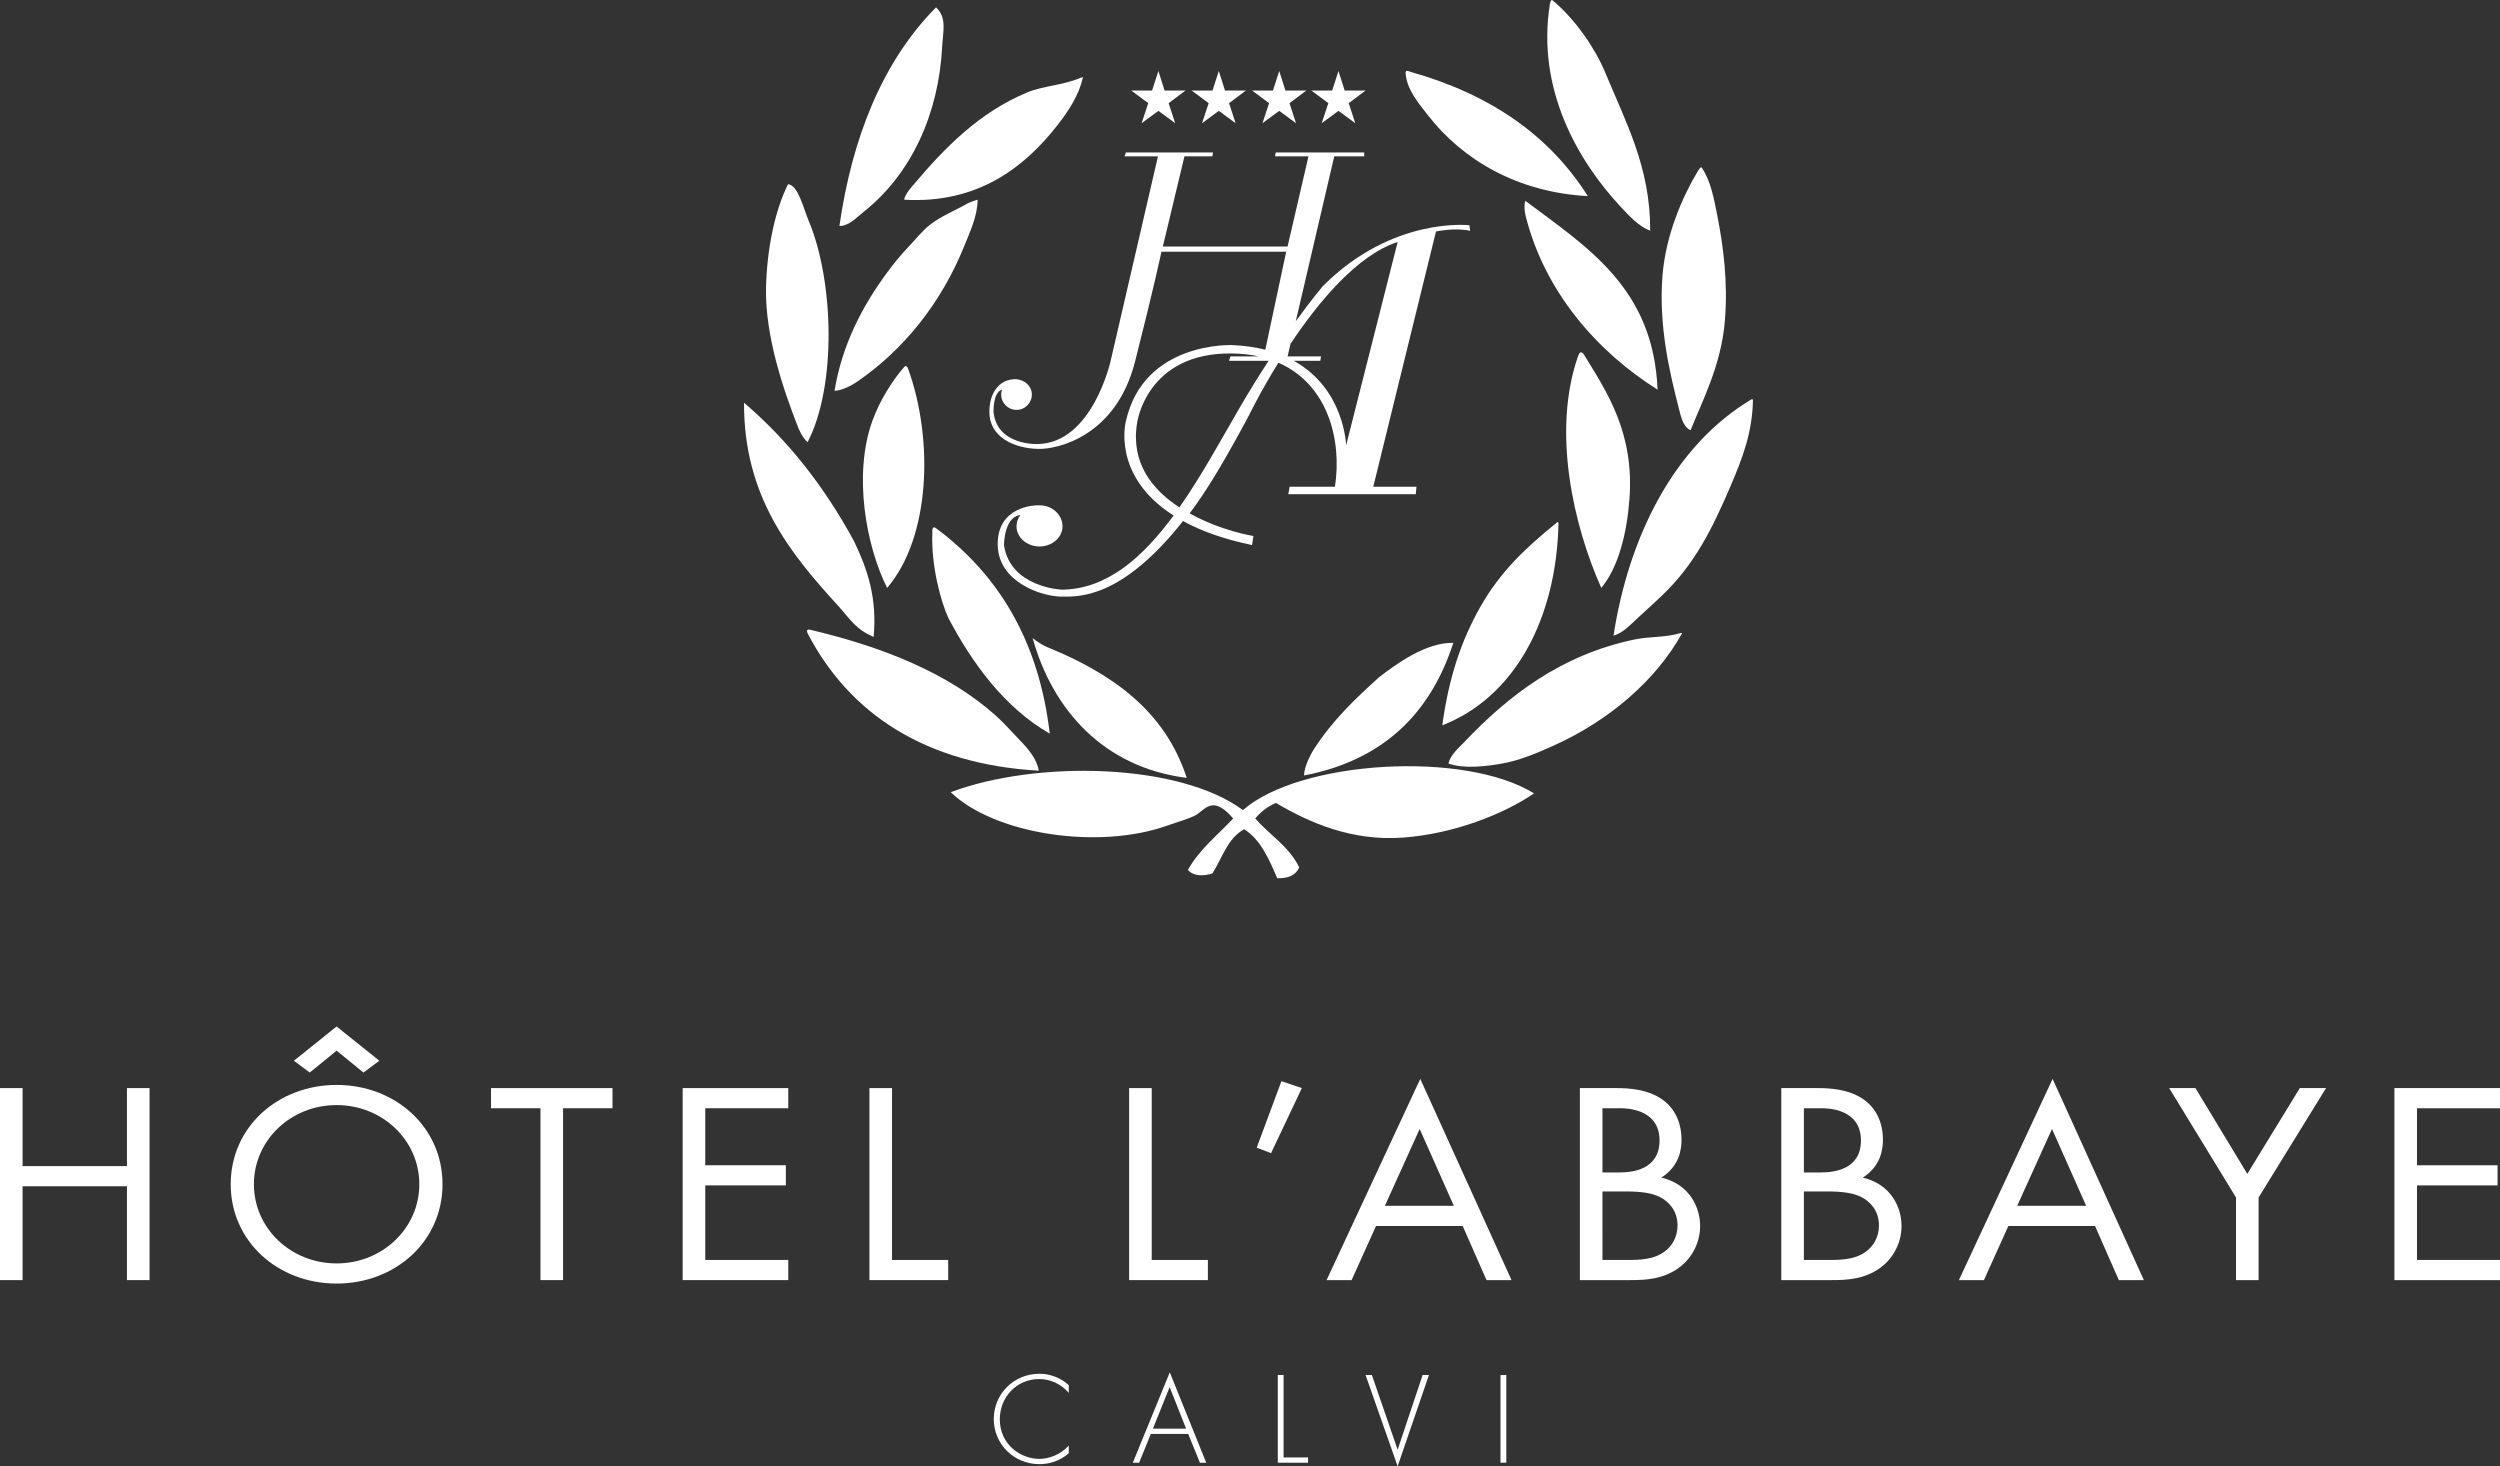 <?xml version="1.0" encoding="utf-8"?>
<!-- Generator: Adobe Illustrator 27.5.0, SVG Export Plug-In . SVG Version: 6.00 Build 0)  -->
<svg version="1.1" id="Calque_1" xmlns="http://www.w3.org/2000/svg" xmlns:xlink="http://www.w3.org/1999/xlink" x="0px" y="0px"
	 viewBox="0 0 684.6 401.521" style="enable-background:new 0 0 684.6 401.521;" xml:space="preserve">
<rect x="0" y="0" width="684.6" height="401.521" fill="#333333" stroke="none"/>
<style type="text/css">
	.st0{fill:#FFFFFF;}
</style>
<g>
	<g>
		<path class="st0" d="M368.615,121.977c0,0-0.342-15.428-14.341-23.183h7.283l0.191-1.193h-9.159l0.808-3.454
			c7.643-11.46,18.282-24.3,29.339-27.887L368.615,121.977z M339.233,112.055c-5.025,8.654-10.297,18.37-16.263,26.885
			c-7.304-4.743-13.373-12.065-11.596-23.068c0,0,2.479-19.463,26.14-19.081c2.6,0.042,4.988,0.327,7.192,0.811h-7.764l-0.381,1.193
			h10.836C344.839,102.717,342.081,107.142,339.233,112.055 M402.389,61.681c0,0-20.988-2.482-40.07,16.599
			c0,0-2.921,3.396-7.482,9.686l10.537-45.152h8.203v-1.072h-24.233l-0.188,1.072h9.156l-5.724,24.687h-34.155l5.918-24.687h7.631
			l0.191-1.072H308.32l-0.357,1.072h9.135l-12.976,56.073c0,0-4.958,22.326-19.841,22.708c0,0-11.26,0.572-12.213-8.778
			c0,0-0.191-5.342,2.291-6.105c0.009-0.003,0.015-0.003,0.024-0.006c-0.142,0.421-0.221,0.869-0.221,1.338
			c0,2.319,1.88,4.198,4.198,4.198c2.319,0,4.198-1.88,4.198-4.198c0-2.319-1.892-3.971-4.198-4.198
			c-1.165-0.115-2.667,0.384-2.667,0.384s-4.673,1.326-4.77,8.397c-0.097,6.989,6.632,10.137,13.358,10.303
			c5.533,0.139,21.37-3.623,26.521-23.852c5.152-20.226,7.249-30.145,7.249-30.145h34.155l-5.715,26.833
			c-2.661-0.675-5.639-1.12-8.978-1.265c0,0-24.233-1.147-29.194,20.798c0,0-4.08,14.983,13.055,25.865
			c-8.415,11.442-18.228,20.204-30.608,20.31c0,0-14.12-0.572-15.837-12.213c0,0,0-7.631,4.389-8.203
			c0.033-0.006,0.067-0.009,0.1-0.012c-0.666,0.878-1.056,1.931-1.056,3.063c0,3.057,2.821,5.536,6.299,5.536
			s6.296-2.479,6.296-5.536c0-3.054-2.724-5.724-6.202-5.724h-0.857c0,0-10.891,0.003-10.688,10.876
			c0.191,10.21,12.117,14.12,17.556,14.12c4.607,0,16.318,0.642,33.199-20.701c4.819,2.661,10.791,4.864,18.891,6.58l0.381-2.479
			c0,0-8.863-1.383-17.459-6.202c5.061-6.689,10.167-15.507,16.124-26.618c0,0,3.103-6.441,8.167-14.638
			c13.53,5.911,17.462,21.085,15.495,33.958H353.16l-0.381,2.052h34.918l0.191-2.052h-11.829l17.171-69.884
			c0,0,5.152-1.144,9.35-0.191L402.389,61.681z"/>
	</g>
	<g>
		<path class="st0" d="M425.103,0.058c6.232,5.14,11.684,13.161,14.399,19.626c5.566,13.536,12.468,26.031,12.389,43.505
			c-3.115-1.162-5.863-4.156-8.369-6.868c-11.369-12.292-22.853-31.891-19.09-55.283C424.431,1.039,424.694-0.29,425.103,0.058"/>
	</g>
	<g>
		<path class="st0" d="M229.866,61.882c3.439-24.006,11.744-45.028,26.458-59.862c3.063,2.824,1.883,6.662,1.674,10.794
			c-0.938,18.382-8.442,34.818-21.433,45.143C234.551,59.558,232.478,61.894,229.866,61.882"/>
	</g>
	<g>
		<path class="st0" d="M384.917,20.011c0.263,4.398,3.417,8.079,6.026,11.448c9.513,12.295,24.608,21.224,43.868,22.244
			c-10.606-16.787-26.96-27.962-48.557-34.019C386.255,19.684,384.784,18.894,384.917,20.011"/>
	</g>
	<g>
		<path class="st0" d="M247.614,54.686c20.344,1.193,33.129-9.153,41.859-20.28c3.027-3.859,5.981-8.294,7.034-13.085
			c0,0,0.26-0.381-0.666,0c-4.516,1.998-10.24,2.207-14.405,3.926c-13.273,5.473-22.82,15.325-31.143,25.184
			C250.293,50.43,247.684,53.221,247.614,54.686"/>
	</g>
	<g>
		<path class="st0" d="M465.959,45.853c2.458,3.487,3.384,8.448,4.353,13.412c1.559,7.991,2.93,17.868,2.01,28.786
			c-1.002,11.896-6.114,21.648-9.377,29.766c-2.182-1.014-2.691-3.986-3.348-6.541c-2.397-9.344-5.409-22.087-4.353-35.657
			c0.872-11.212,5.457-21.733,9.707-28.783C464.951,46.837,465.729,45.514,465.959,45.853"/>
	</g>
	<g>
		<path class="st0" d="M221.159,121.09c8.036-15.6,7.149-44.204,0.336-60.516c-1.616-3.868-2.882-9.771-5.694-10.14
			c-3.781,7.585-5.818,18.285-6.03,28.459c-0.266,13.037,4.683,27.65,8.708,37.948C218.48,116.84,219.539,119.752,221.159,121.09"/>
	</g>
	<g>
		<path class="st0" d="M267.708,54.686c-0.018,4.446-2.073,8.769-3.684,12.755c-6.305,15.625-16.602,28.325-29.137,36.964
			c-1.737,1.202-4.129,2.476-6.362,2.621c2.001-12.334,7.51-23.071,14.402-32.388c1.849-2.503,3.581-4.646,5.694-6.868
			c2.055-2.164,3.974-4.628,6.027-6.214c3.293-2.543,7.013-3.929,10.382-5.89C265.029,55.667,266.461,55.01,267.708,54.686"/>
	</g>
	<g>
		<path class="st0" d="M417.735,55.013c16.766,12.625,35.057,23.767,36.168,51.684c-16.306-10.21-30.962-26.676-36.168-47.758
			C417.487,57.925,417.299,55.879,417.735,55.013"/>
	</g>
	<g>
		<path class="st0" d="M432.136,97.537c-7.186,20.513-1.305,46.293,6.362,63.458c4.743-5.709,6.989-14.995,7.7-24.203
			c1.42-18.249-6.169-29.458-12.389-39.582C433.809,97.21,432.838,95.382,432.136,97.537"/>
	</g>
	<g>
		<path class="st0" d="M247.614,100.482c-3.354,3.796-6.813,9.462-8.708,14.72c-5.342,14.835-1.719,34.279,4.02,45.797
			c11.772-13.706,12.867-40.406,5.697-60.189C248.622,100.808,248.183,99.825,247.614,100.482"/>
	</g>
	<g>
		<path class="st0" d="M441.847,174.082c4.086-26.721,16.366-51.983,37.842-64.766c0.285-0.064,0.315,0.124,0.336,0.327
			c-0.173,8.969-2.948,15.976-6.03,23.225c-5.082,11.947-9.98,21.703-18.751,30.093c-2.079,1.986-4.226,3.962-6.362,5.887
			C446.769,170.749,444.711,173.213,441.847,174.082"/>
	</g>
	<g>
		<path class="st0" d="M203.744,110.295c12.292,10.458,22.172,23.262,30.142,37.945c3.89,8.13,6.29,15.722,5.355,26.17
			c-4.952-2.016-6.698-5.215-9.71-8.506C216.188,151.325,203.66,135.827,203.744,110.295"/>
	</g>
	<g>
		<path class="st0" d="M426.442,143.006c0.284-0.061,0.318,0.13,0.336,0.327c-0.569,26.134-11.971,47.552-31.815,55.283
			c1.759-13.128,5.261-23.319,10.382-32.384C410.839,156.509,417.934,149.877,426.442,143.006"/>
	</g>
	<g>
		<path class="st0" d="M256.322,144.642c16.778,12.507,28.095,30.347,31.147,56.263c-12.574-7.222-21.376-19.56-27.799-31.731
			c-1.964-4.328-4.752-14.084-4.356-23.552C255.314,145.623,255.156,143.756,256.322,144.642"/>
	</g>
	<g>
		<path class="st0" d="M221.828,172.446c20.05,4.716,37.887,11.914,50.903,23.552c2.294,2.052,4.425,4.534,6.698,6.871
			c2.158,2.219,4.565,5.058,5.025,8.176c-31.113-1.786-51.862-15.616-63.298-37.615C221.156,173.43,220.493,172.129,221.828,172.446
			"/>
	</g>
	<g>
		<path class="st0" d="M460.601,173.428c-7.013,12.722-19.896,23.906-35.166,30.747c-4.489,2.016-9.208,4.047-14.063,4.907
			c-4.156,0.736-10.4,1.562-14.735,0c0.539-2.367,2.764-4.21,4.356-5.887c11.914-12.558,26.446-23.961,46.883-28.132
			c3.729-0.763,8.094-0.469,12.053-1.635C459.929,173.428,460.716,173.222,460.601,173.428"/>
	</g>
	<g>
		<path class="st0" d="M282.777,174.737c5.464,19.653,19.499,35.454,42.195,38.272c-5.96-18.382-20.407-28.477-37.842-35.657
			C287.13,177.352,285.277,176.732,282.777,174.737"/>
	</g>
	<g>
		<path class="st0" d="M357.122,212.354c21.712-4.198,34.6-17.014,40.857-36.307c-7.389-0.2-15.519,5.666-20.431,9.483
			c-6.614,6.011-12.604,11.681-17.747,19.626C359.801,205.157,357.049,209.515,357.122,212.354"/>
	</g>
	<g>
		<path class="st0" d="M420.08,217.26c-8.472,5.778-22.008,11.063-35.832,12.104c-14.078,1.059-25.846-4.147-34.83-9.486
			c-2.358,0.966-4.171,2.467-5.691,4.253c3.947,4.534,9.329,7.676,12.053,13.409c-0.905,2.061-2.903,3.051-6.027,2.945
			c-2.255-5.209-4.465-10.467-9.041-13.412c-4.537,2.437-6.005,7.876-8.708,12.104c-2.464,0.826-5.321,0.763-6.698-0.981
			c3.157-5.642,8.127-9.507,12.395-14.066c-1.362-1.565-3.375-3.584-5.361-3.599c-2.234-0.015-3.363,1.986-5.358,2.942
			c-1.783,0.857-4.776,1.695-7.367,2.618c-18.685,6.662-47.11,2.515-59.275-9.159c23.531-8.814,62.556-8.033,80.037,4.907
			C355.908,208.198,401.081,205.474,420.08,217.26"/>
	</g>
</g>
<g>
	<path class="st0" d="M292.664,381.42c-2.053-2.413-5.008-3.782-8.105-3.782c-6.16,0-10.771,4.935-10.771,11.024
		c0,7.133,5.944,10.843,10.807,10.843c2.413,0,5.62-0.972,8.07-3.638v2.089c-2.45,2.161-5.404,2.99-7.997,2.99
		c-7.205,0-12.536-5.656-12.536-12.357c0-6.917,5.548-12.392,12.464-12.392c4.575,0,7.349,2.45,8.07,3.135V381.42z"/>
	<path class="st0" d="M325.376,392.66h-10.231l-3.206,7.889h-1.729l10.123-24.749l9.979,24.749h-1.729L325.376,392.66z
		 M324.799,391.219l-4.503-11.384l-4.575,11.384H324.799z"/>
	<path class="st0" d="M351.495,376.521v22.587h6.7v1.441h-8.286v-24.028H351.495z"/>
	<path class="st0" d="M375.669,376.521l7.061,20.462l6.845-20.462h1.729l-8.574,25l-8.79-25H375.669z"/>
	<path class="st0" d="M412.487,376.521v24.028h-1.586v-24.028H412.487z"/>
</g>
<g>
	<path class="st0" d="M6.184,319.326h28.582v-21.363h6.184v52.581h-6.184v-25.699H6.184v25.699H0v-52.581h6.184V319.326z"/>
	<path class="st0" d="M63.177,324.293c0-15.687,12.954-27.197,29-27.197s29,11.51,29,27.197c0,15.609-12.87,27.197-29,27.197
		C76.048,351.49,63.177,339.902,63.177,324.293z M69.529,324.293c0,12.062,10.112,21.679,22.648,21.679s22.649-9.617,22.649-21.679
		c0-12.062-10.113-21.679-22.649-21.679S69.529,312.231,69.529,324.293z M84.823,293.705l-4.345-3.231l11.7-9.382l11.7,9.382
		l-4.346,3.231l-7.354-5.991L84.823,293.705z"/>
	<path class="st0" d="M154.185,303.481v47.062h-6.184v-47.062h-13.539v-5.518h33.262v5.518H154.185z"/>
	<path class="st0" d="M215.86,303.481h-22.732v15.609h22.063v5.517h-22.063v20.418h22.732v5.518h-28.916v-52.581h28.916V303.481z"/>
	<path class="st0" d="M244.273,297.963v47.062h15.377v5.518h-21.562v-52.581H244.273z"/>
	<path class="st0" d="M315.388,297.963v47.062h15.377v5.518h-21.562v-52.581H315.388z"/>
	<path class="st0" d="M350.905,296.071l5.599,1.892l-8.441,17.816l-3.928-1.498L350.905,296.071z"/>
	<path class="st0" d="M400.546,335.723h-23.735l-6.686,14.821h-6.853l25.657-55.103l24.988,55.103h-6.853L400.546,335.723z
		 M398.123,330.205l-9.36-21.048l-9.528,21.048H398.123z"/>
	<path class="st0" d="M442.664,297.963c3.092,0,8.692,0.237,12.786,3.311c1.755,1.261,5.015,4.494,5.015,10.88
		c0,2.601-0.585,7.173-5.516,10.327c7.772,1.813,10.614,8.197,10.614,13.243c0,5.045-2.674,9.145-5.683,11.352
		c-4.429,3.312-9.527,3.469-13.372,3.469h-13.873v-52.581H442.664z M438.82,321.06h4.68c3.259,0,10.948-0.631,10.948-8.75
		c0-8.672-9.026-8.829-10.781-8.829h-4.847V321.06z M438.82,345.025h7.104c3.594,0,7.104-0.237,9.778-2.207
		c2.173-1.498,3.677-4.1,3.677-7.253c0-4.178-2.591-6.621-4.764-7.725c-2.089-1.104-5.014-1.576-9.444-1.576h-6.351V345.025z"/>
	<path class="st0" d="M497.82,297.963c3.092,0,8.692,0.237,12.786,3.311c1.756,1.261,5.015,4.494,5.015,10.88
		c0,2.601-0.585,7.173-5.516,10.327c7.773,1.813,10.614,8.197,10.614,13.243c0,5.045-2.674,9.145-5.683,11.352
		c-4.43,3.312-9.528,3.469-13.372,3.469h-13.873v-52.581H497.82z M493.976,321.06h4.68c3.259,0,10.948-0.631,10.948-8.75
		c0-8.672-9.026-8.829-10.781-8.829h-4.847V321.06z M493.976,345.025h7.104c3.594,0,7.104-0.237,9.778-2.207
		c2.173-1.498,3.677-4.1,3.677-7.253c0-4.178-2.591-6.621-4.764-7.725c-2.09-1.104-5.014-1.576-9.443-1.576h-6.352V345.025z"/>
	<path class="st0" d="M573.702,335.723h-23.735l-6.686,14.821h-6.852l25.656-55.103l24.988,55.103h-6.853L573.702,335.723z
		 M571.279,330.205l-9.36-21.048l-9.528,21.048H571.279z"/>
	<path class="st0" d="M612.312,327.919l-18.302-29.957h7.187l14.207,23.492l14.374-23.492h7.187l-18.469,29.957v22.624h-6.184
		V327.919z"/>
	<path class="st0" d="M684.6,303.481h-22.732v15.609h22.063v5.517h-22.063v20.418H684.6v5.518h-28.916v-52.581H684.6V303.481z"/>
</g>
<polygon class="st0" points="318.905,24.791 324.628,24.791 320.017,28.25 321.807,33.736 317.214,30.357 312.624,33.736 
	314.432,28.25 309.782,24.791 315.487,24.791 317.214,19.444 "/>
<polygon class="st0" points="335.451,24.791 341.174,24.791 336.563,28.25 338.353,33.736 333.76,30.357 329.17,33.736 
	330.978,28.25 326.328,24.791 332.033,24.791 333.76,19.444 "/>
<polygon class="st0" points="351.998,24.791 357.721,24.791 353.11,28.25 354.9,33.736 350.307,30.357 345.717,33.736 
	347.525,28.25 342.875,24.791 348.58,24.791 350.307,19.444 "/>
<polygon class="st0" points="368.221,24.791 373.944,24.791 369.333,28.25 371.123,33.736 366.53,30.357 361.94,33.736 
	363.748,28.25 359.098,24.791 364.803,24.791 366.53,19.444 "/>
</svg>
